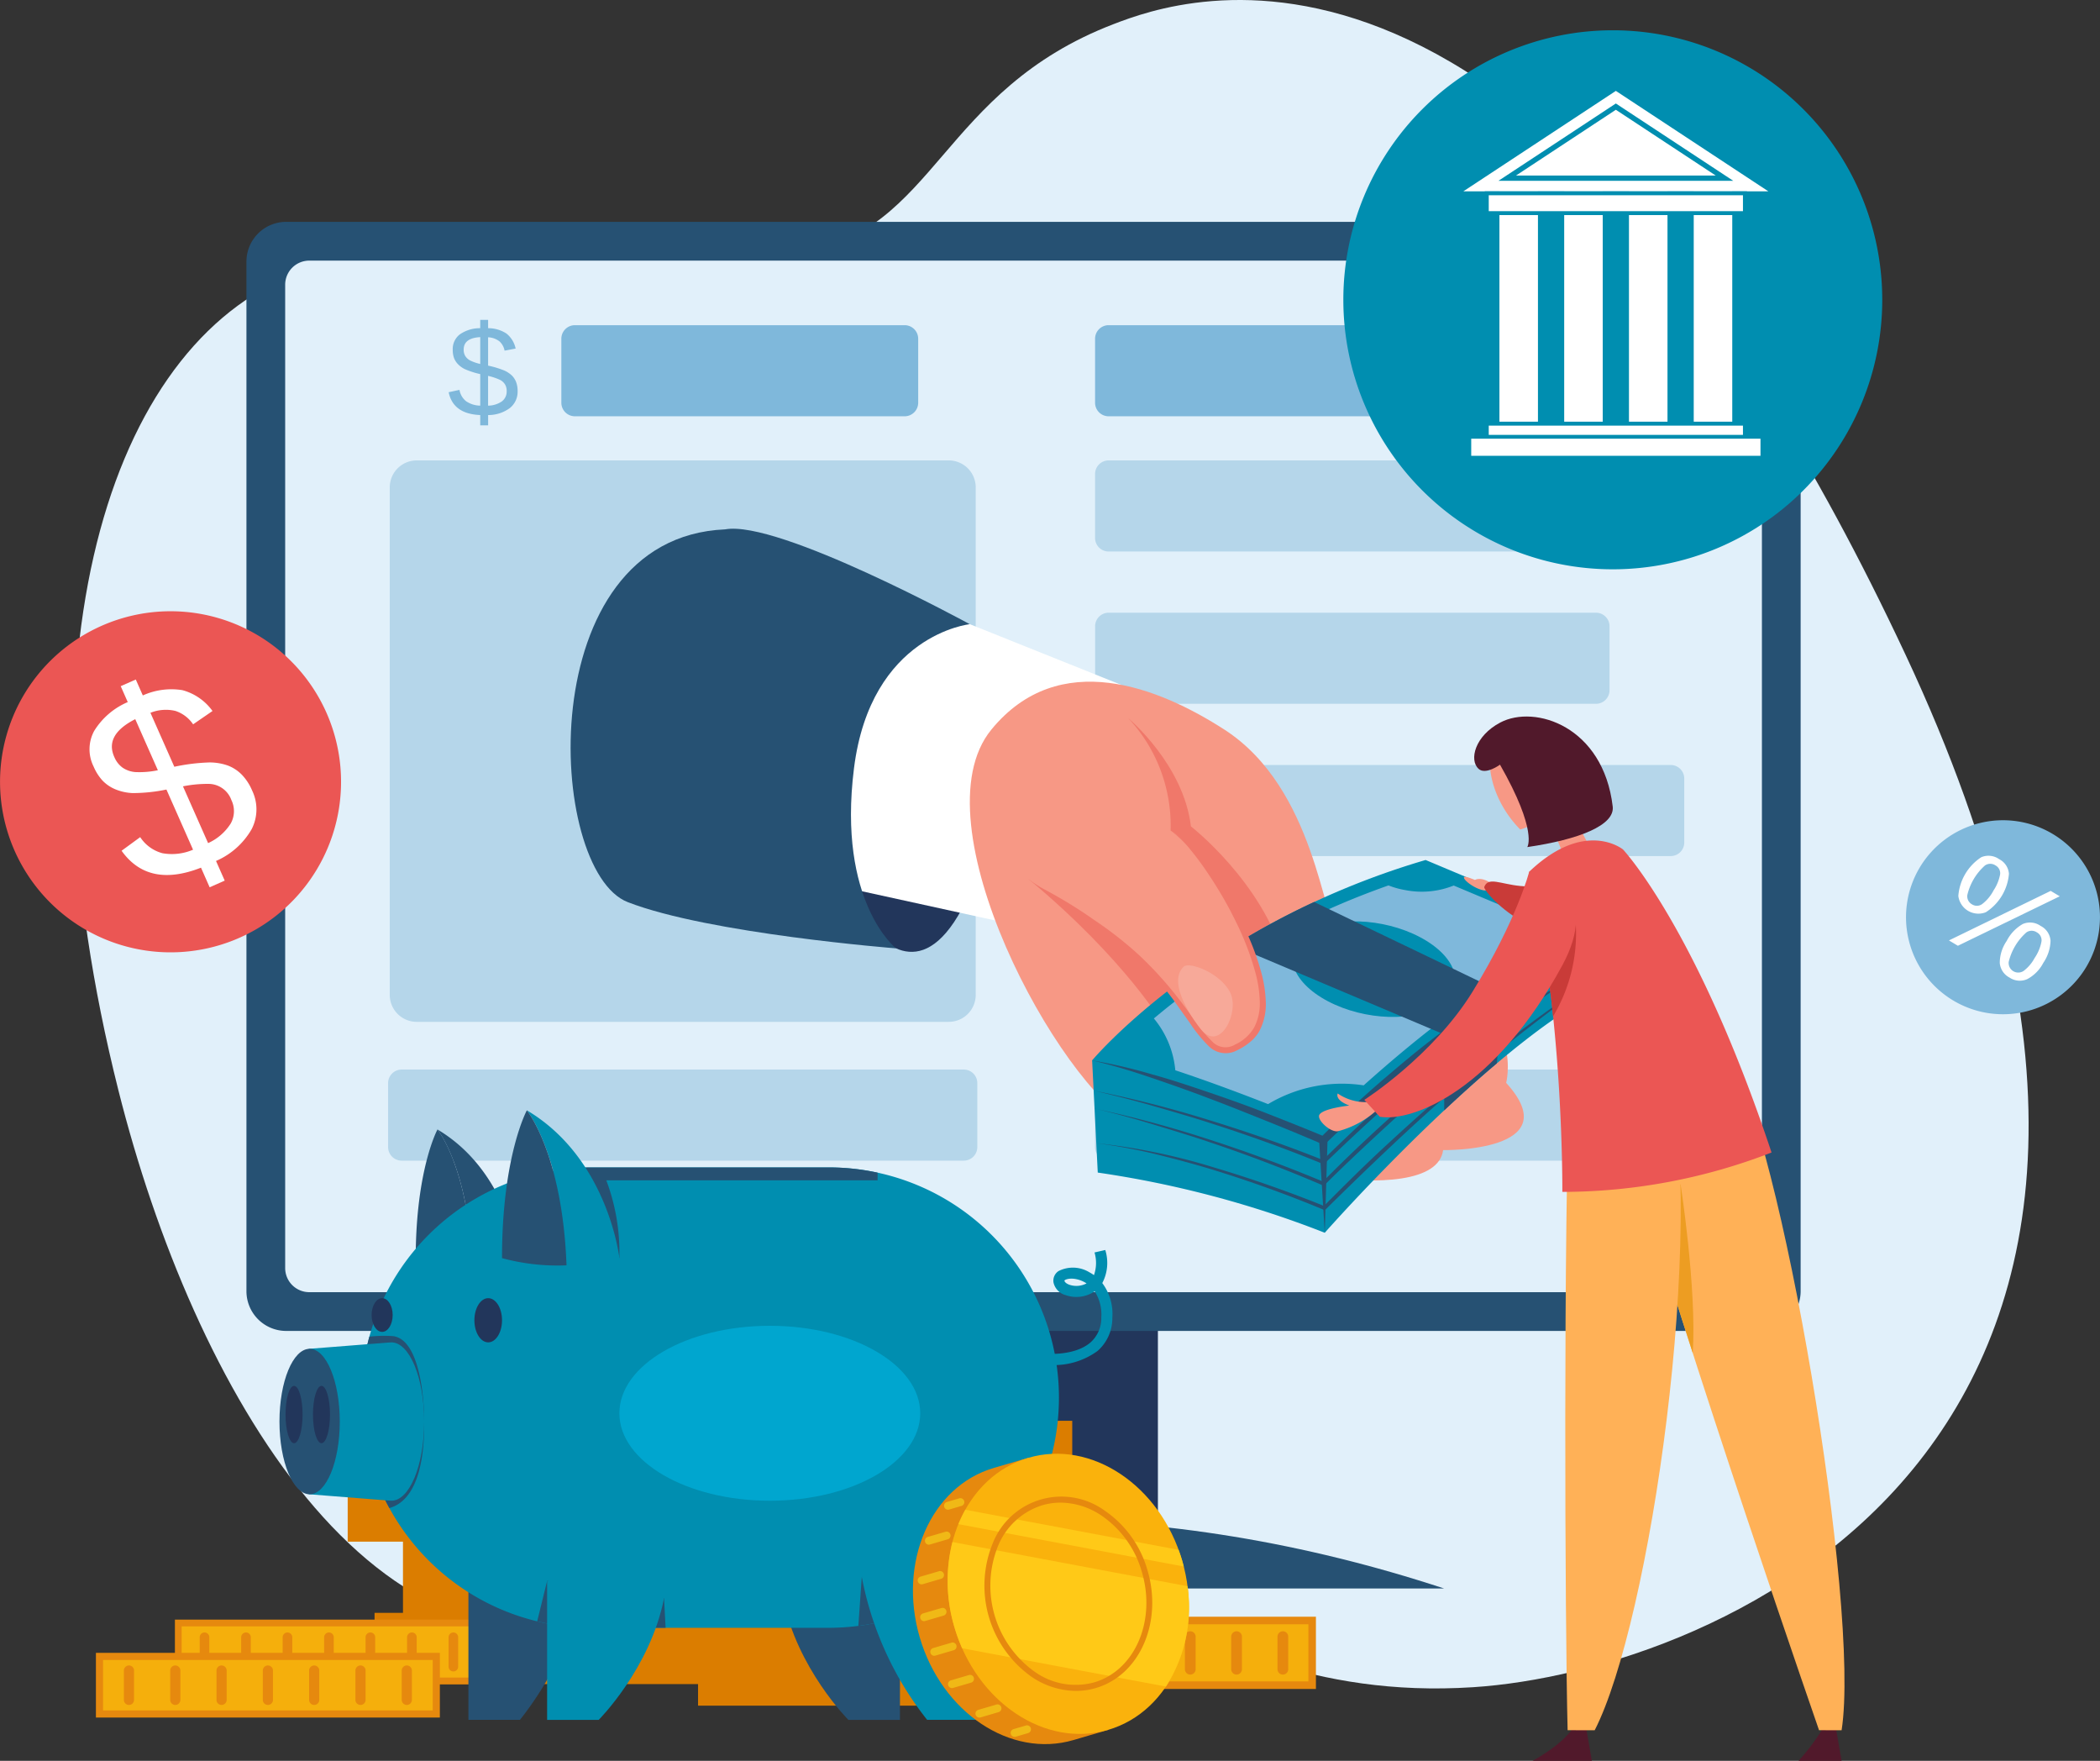 <svg id="flow08" xmlns="http://www.w3.org/2000/svg" xmlns:xlink="http://www.w3.org/1999/xlink" width="250.706" height="210.17" viewBox="0 0 250.706 210.17">
  <rect x="0" y="0" width="250.706" height="210.17" fill="#333333" stroke="none"/>
  <defs>
    <clipPath id="clip-path">
      <path id="パス_12399" data-name="パス 12399" d="M0,0H250.706V210.17H0Z" fill="none"/>
    </clipPath>
  </defs>
  <g id="マスクグループ_22" data-name="マスクグループ 22" clip-path="url(#clip-path)">
    <path id="パス_11979" data-name="パス 11979" d="M189.309,201.385c28.881-1.857,95.854-28.828,51.651-123.213S154.087-.071,146.4,2.879c-20.672,7.929-21.186,24.646-37.264,27.312s-33.942-8.86-61.355,2.885C25.584,42.584,15,80.044,27.587,130.116c8.925,35.5,30.576,73.509,61.345,62.476,53.221-19.085,61.753,11.277,100.376,8.793" transform="translate(-13.457 0)" fill="#e1f0fa"/>
    <path id="パス_12415" data-name="パス 12415" d="M0,0H32.082V36.4H0Z" transform="translate(106.153 153.198)" fill="#22365b"/>
    <path id="パス_11980" data-name="パス 11980" d="M182.792,468.726q50.206-16.5,100.412,0Z" transform="translate(-110.803 -279.126)" fill="#265173"/>
    <path id="パス_11981" data-name="パス 11981" d="M255.5,199.617H79.443A4.747,4.747,0,0,1,74.7,194.87V71.983a4.747,4.747,0,0,1,4.747-4.747H255.5a4.747,4.747,0,0,1,4.747,4.747V194.87a4.747,4.747,0,0,1-4.747,4.747" transform="translate(-45.279 -40.757)" fill="#265173"/>
    <path id="パス_12414" data-name="パス 12414" d="M2.88,0H173.42a2.88,2.88,0,0,1,2.88,2.88V120.247a2.88,2.88,0,0,1-2.88,2.88H2.881A2.881,2.881,0,0,1,0,120.246V2.88A2.88,2.88,0,0,1,2.88,0Z" transform="translate(34.045 31.107)" fill="#e1f0fa"/>
    <path id="パス_12413" data-name="パス 12413" d="M0,0H44.275V7.565H0Z" transform="translate(60.755 189.699)" fill="#ed9d22"/>
    <path id="パス_11982" data-name="パス 11982" d="M197.351,488.054H154.013v-6.628h43.338Zm.938-7.565H153.075v8.5h45.213Z" transform="translate(-92.79 -291.259)" fill="#db7d00"/>
    <path id="パス_12412" data-name="パス 12412" d="M0,0H44.275V7.565H0Z" transform="translate(57.362 181.196)" fill="#ed9d22"/>
    <path id="パス_11983" data-name="パス 11983" d="M188.737,466.464H145.4v-6.628h43.338Zm.937-7.565H144.461v8.5h45.213Z" transform="translate(-87.568 -278.172)" fill="#db7d00"/>
    <path id="パス_12411" data-name="パス 12411" d="M0,0H44.275V7.566H0Z" transform="translate(63.961 172.692)" fill="#ed9d22"/>
    <path id="パス_11984" data-name="パス 11984" d="M205.494,444.873H162.156v-6.628h43.338Zm.938-7.565H161.218v8.5h45.213Z" transform="translate(-97.726 -265.084)" fill="#db7d00"/>
    <path id="パス_12410" data-name="パス 12410" d="M0,0H44.275V7.565H0Z" transform="translate(60.216 164.19)" fill="#ed9d22"/>
    <path id="パス_11985" data-name="パス 11985" d="M195.985,423.283H152.647v-6.628h43.338Zm.938-7.565H151.709v8.5h45.213Z" transform="translate(-91.962 -251.997)" fill="#db7d00"/>
    <path id="パス_11986" data-name="パス 11986" d="M195.648,447.6v-8.5H191.9v-8.5H146.69v5.928H105.4v8.5H112v8.5h-3.393v8.5h38.621v2.574h45.213v-8.5h-3.392v-8.5Z" transform="translate(-63.891 -261.017)" fill="#db7d00"/>
    <path id="パス_12409" data-name="パス 12409" d="M0,0H40.163V7.724H0Z" transform="translate(116.489 193.42)" fill="#f5af0c"/>
    <path id="パス_11987" data-name="パス 11987" d="M334.806,497.71H295.544v-6.823h39.262Zm.9-7.723H294.645v8.623h41.061Z" transform="translate(-178.606 -297.017)" fill="#e6890e"/>
    <path id="パス_11988" data-name="パス 11988" d="M303.677,499.535a.641.641,0,0,1-.641-.641v-3.912a.641.641,0,0,1,1.282,0v3.912a.641.641,0,0,1-.641.641" transform="translate(-183.692 -299.657)" fill="#e6890e"/>
    <path id="パス_11989" data-name="パス 11989" d="M317.714,499.535a.64.64,0,0,1-.64-.641v-3.912a.641.641,0,0,1,1.281,0v3.912a.641.641,0,0,1-.641.641" transform="translate(-192.202 -299.657)" fill="#e6890e"/>
    <path id="パス_11990" data-name="パス 11990" d="M331.751,499.535a.641.641,0,0,1-.641-.641v-3.912a.641.641,0,0,1,1.281,0v3.912a.641.641,0,0,1-.641.641" transform="translate(-200.71 -299.657)" fill="#e6890e"/>
    <path id="パス_11991" data-name="パス 11991" d="M345.789,499.535a.641.641,0,0,1-.641-.641v-3.912a.641.641,0,0,1,1.281,0v3.912a.641.641,0,0,1-.641.641" transform="translate(-209.219 -299.657)" fill="#e6890e"/>
    <path id="パス_11992" data-name="パス 11992" d="M359.828,499.535a.64.64,0,0,1-.64-.641v-3.912a.641.641,0,0,1,1.281,0v3.912a.641.641,0,0,1-.641.641" transform="translate(-217.73 -299.657)" fill="#e6890e"/>
    <path id="パス_11993" data-name="パス 11993" d="M373.866,499.535a.641.641,0,0,1-.641-.641v-3.912a.641.641,0,0,1,1.281,0v3.912a.64.64,0,0,1-.64.641" transform="translate(-226.239 -299.657)" fill="#e6890e"/>
    <path id="パス_11994" data-name="パス 11994" d="M387.9,499.535a.64.64,0,0,1-.64-.641v-3.912a.641.641,0,0,1,1.281,0v3.912a.641.641,0,0,1-.641.641" transform="translate(-234.748 -299.657)" fill="#e6890e"/>
    <path id="パス_12408" data-name="パス 12408" d="M0,0H35.971V6.919H0Z" transform="translate(21.284 193.717)" fill="#f5af0c"/>
    <path id="パス_11995" data-name="パス 11995" d="M88.994,497.78H53.829v-6.111H88.994Zm.806-6.917H53.024v7.723H89.8Z" transform="translate(-32.142 -297.548)" fill="#e6890e"/>
    <path id="パス_11996" data-name="パス 11996" d="M61.113,499.414a.574.574,0,0,1-.574-.574v-3.505a.574.574,0,0,1,1.148,0v3.505a.574.574,0,0,1-.574.574" transform="translate(-36.697 -299.911)" fill="#e6890e"/>
    <path id="パス_11997" data-name="パス 11997" d="M73.685,499.414a.574.574,0,0,1-.574-.574v-3.505a.574.574,0,0,1,1.148,0v3.505a.574.574,0,0,1-.574.574" transform="translate(-44.318 -299.911)" fill="#e6890e"/>
    <path id="パス_11998" data-name="パス 11998" d="M86.258,499.414a.574.574,0,0,1-.574-.574v-3.505a.574.574,0,0,1,1.148,0v3.505a.574.574,0,0,1-.574.574" transform="translate(-51.939 -299.911)" fill="#e6890e"/>
    <path id="パス_11999" data-name="パス 11999" d="M98.83,499.414a.574.574,0,0,1-.574-.574v-3.505a.574.574,0,0,1,1.148,0v3.505a.574.574,0,0,1-.574.574" transform="translate(-59.56 -299.911)" fill="#e6890e"/>
    <path id="パス_12000" data-name="パス 12000" d="M111.4,499.414a.574.574,0,0,1-.574-.574v-3.505a.574.574,0,0,1,1.148,0v3.505a.574.574,0,0,1-.574.574" transform="translate(-67.183 -299.911)" fill="#e6890e"/>
    <path id="パス_12001" data-name="パス 12001" d="M123.977,499.414a.574.574,0,0,1-.574-.574v-3.505a.574.574,0,0,1,1.148,0v3.505a.574.574,0,0,1-.574.574" transform="translate(-74.804 -299.911)" fill="#e6890e"/>
    <path id="パス_12002" data-name="パス 12002" d="M136.55,499.414a.574.574,0,0,1-.574-.574v-3.505a.574.574,0,0,1,1.148,0v3.505a.574.574,0,0,1-.574.574" transform="translate(-82.425 -299.911)" fill="#e6890e"/>
    <path id="パス_12003" data-name="パス 12003" d="M184.881,206.553H121.369a3.221,3.221,0,0,1-3.222-3.221V142.76a3.221,3.221,0,0,1,3.222-3.221h63.512a3.221,3.221,0,0,1,3.221,3.221v60.571a3.221,3.221,0,0,1-3.221,3.221" transform="translate(-71.617 -84.585)" fill="#b5d6ea"/>
    <path id="パス_12004" data-name="パス 12004" d="M400.683,109.431h-67.1a1.619,1.619,0,0,1-1.619-1.62v-7.635a1.62,1.62,0,0,1,1.619-1.62h67.1a1.62,1.62,0,0,1,1.62,1.62v7.635a1.62,1.62,0,0,1-1.62,1.62" transform="translate(-201.23 -59.743)" fill="#7fb8db"/>
    <path id="パス_12005" data-name="パス 12005" d="M211.147,109.431H171.786a1.62,1.62,0,0,1-1.62-1.62v-7.635a1.62,1.62,0,0,1,1.62-1.62h39.361a1.62,1.62,0,0,1,1.62,1.62v7.635a1.62,1.62,0,0,1-1.62,1.62" transform="translate(-103.15 -59.743)" fill="#7fb8db"/>
    <path id="パス_12006" data-name="パス 12006" d="M400.683,150.412h-67.1a1.619,1.619,0,0,1-1.619-1.619v-7.635a1.62,1.62,0,0,1,1.619-1.62h67.1a1.62,1.62,0,0,1,1.62,1.62v7.635a1.62,1.62,0,0,1-1.62,1.619" transform="translate(-201.23 -84.584)" fill="#b5d6ea"/>
    <path id="パス_12007" data-name="パス 12007" d="M391.762,196.567H333.588a1.62,1.62,0,0,1-1.62-1.619v-7.635a1.62,1.62,0,0,1,1.62-1.619h58.174a1.62,1.62,0,0,1,1.62,1.619v7.635a1.62,1.62,0,0,1-1.62,1.619" transform="translate(-201.23 -112.562)" fill="#b5d6ea"/>
    <path id="パス_12008" data-name="パス 12008" d="M400.683,242.72h-67.1a1.619,1.619,0,0,1-1.619-1.619v-7.635a1.619,1.619,0,0,1,1.619-1.619h67.1a1.62,1.62,0,0,1,1.62,1.619V241.1a1.62,1.62,0,0,1-1.62,1.619" transform="translate(-201.23 -140.539)" fill="#b5d6ea"/>
    <path id="パス_12009" data-name="パス 12009" d="M381.729,288.874H333.588a1.619,1.619,0,0,1-1.619-1.62v-7.635A1.619,1.619,0,0,1,333.588,278h48.141a1.619,1.619,0,0,1,1.619,1.619v7.635a1.619,1.619,0,0,1-1.619,1.62" transform="translate(-201.231 -168.516)" fill="#b5d6ea"/>
    <path id="パス_12010" data-name="パス 12010" d="M400.683,335.027h-67.1a1.619,1.619,0,0,1-1.619-1.619v-7.635a1.619,1.619,0,0,1,1.619-1.619h67.1a1.62,1.62,0,0,1,1.62,1.619v7.635a1.62,1.62,0,0,1-1.62,1.619" transform="translate(-201.23 -196.493)" fill="#b5d6ea"/>
    <path id="パス_12011" data-name="パス 12011" d="M186.379,335.027h-67.1a1.619,1.619,0,0,1-1.62-1.619v-7.635a1.619,1.619,0,0,1,1.62-1.619h67.1A1.619,1.619,0,0,1,188,325.772v7.635a1.619,1.619,0,0,1-1.619,1.619" transform="translate(-71.325 -196.493)" fill="#b5d6ea"/>
    <path id="パス_12012" data-name="パス 12012" d="M139.776,108.3q-3.235-.135-3.767-2.725l1.291-.281a2.192,2.192,0,0,0,.793,1.359,3.079,3.079,0,0,0,1.683.524v-3.767a9.6,9.6,0,0,1-1.857-.6,2.939,2.939,0,0,1-.828-.612,2.184,2.184,0,0,1-.455-.74,2.828,2.828,0,0,1-.141-.95,2.2,2.2,0,0,1,.854-1.842,4.182,4.182,0,0,1,2.426-.733v-.994h.942v.994a3.967,3.967,0,0,1,2.194.642,3.114,3.114,0,0,1,1.093,1.789l-1.321.25a1.958,1.958,0,0,0-.616-1.113,2.372,2.372,0,0,0-1.351-.482V102.4a11.269,11.269,0,0,1,1.933.584,3.2,3.2,0,0,1,.908.6,2.255,2.255,0,0,1,.508.79,3,3,0,0,1,.175,1.071,2.481,2.481,0,0,1-.92,2.013,4.327,4.327,0,0,1-2.6.842v1.231h-.942Zm-1.975-7.806a1.439,1.439,0,0,0,.19.76,1.524,1.524,0,0,0,.566.523,5.29,5.29,0,0,0,1.219.425V99q-1.975.106-1.975,1.488m5.134,4.967a1.52,1.52,0,0,0-.2-.813,1.536,1.536,0,0,0-.57-.528,7.152,7.152,0,0,0-1.45-.489v3.554a2.97,2.97,0,0,0,1.644-.509,1.448,1.448,0,0,0,.573-1.215" transform="translate(-82.445 -58.76)" fill="#7fb8db"/>
    <path id="パス_12013" data-name="パス 12013" d="M142.3,357.777a25.741,25.741,0,0,1-5.533.755c-.427-11.637-4.15-16.218-4.15-16.218,8.526,5.058,9.683,15.463,9.683,15.463" transform="translate(-80.392 -207.501)" fill="#265173"/>
    <path id="パス_12014" data-name="パス 12014" d="M126.017,357.777c0-10.694,2.6-15.463,2.6-15.463s3.723,4.581,4.15,16.218a22.112,22.112,0,0,1-6.751-.755" transform="translate(-76.388 -207.501)" fill="#265173"/>
    <path id="パス_12015" data-name="パス 12015" d="M141.993,471.292V490.8h6.154a39.288,39.288,0,0,0,7.8-17.056s-5.165-3.747-13.957-2.455" transform="translate(-86.072 -285.52)" fill="#265173"/>
    <path id="パス_12016" data-name="パス 12016" d="M251.331,478.759v16.6h-6.154s-6.154-6.154-7.8-14.507c0,0,5.165-3.187,13.957-2.088" transform="translate(-143.89 -290.071)" fill="#265173"/>
    <path id="パス_12017" data-name="パス 12017" d="M316.516,392.567a10.975,10.975,0,0,1-1.3-.069l.166-1.309c.039.008,3.814.457,5.863-1.3a3.876,3.876,0,0,0,1.308-3.008,5.09,5.09,0,0,0-.794-3.108,3.874,3.874,0,0,1-3.471.452,2.02,2.02,0,0,1-1.443-1.513,1.372,1.372,0,0,1,.6-1.356,3.783,3.783,0,0,1,3.688.146,4.844,4.844,0,0,1,.544.339,4.417,4.417,0,0,0,.066-2.707l1.285-.294a5.172,5.172,0,0,1-.358,3.948,6.142,6.142,0,0,1,1.2,4.131,5.185,5.185,0,0,1-1.771,3.976,8.82,8.82,0,0,1-5.583,1.675m2.472-10.311c-.513,0-.812.16-.841.234.022.158.212.356.59.493a2.6,2.6,0,0,0,2.055-.159,3.5,3.5,0,0,0-1.241-.51,2.888,2.888,0,0,0-.563-.059" transform="translate(-191.075 -229.641)" fill="#008eb0"/>
    <path id="パス_12018" data-name="パス 12018" d="M136.958,408.767h28.354a27.475,27.475,0,0,0,0-54.95H136.958a27.475,27.475,0,0,0,0,54.95" transform="translate(-66.366 -214.474)" fill="#008eb0"/>
    <path id="パス_12019" data-name="パス 12019" d="M109.483,412.222a27.492,27.492,0,0,1,.981-7.274,15.425,15.425,0,0,1,2.838-.062c3.591.478,3.686,9.355,3.686,9.355.241,8.208-2.108,10.6-4.138,11.166A27.349,27.349,0,0,1,109.483,412.222Z" transform="translate(-66.366 -245.405)" fill="#265173"/>
    <path id="パス_12020" data-name="パス 12020" d="M179.831,365.826a24.479,24.479,0,0,0-1.868-10.056l-3.282.272Z" transform="translate(-105.887 -215.658)" fill="#265173"/>
    <path id="パス_12021" data-name="パス 12021" d="M171.732,353.978a27.819,27.819,0,0,1,2.96-.161h28.354a27.578,27.578,0,0,1,5.824.625v.914H171.732Z" transform="translate(-104.099 -214.474)" fill="#265173"/>
    <path id="パス_12022" data-name="パス 12022" d="M178.167,484.719H169.3a27.514,27.514,0,0,1-6.464-.772l1.189-4.833L177.98,481.2Z" transform="translate(-98.705 -290.426)" fill="#265173"/>
    <path id="パス_12023" data-name="パス 12023" d="M260.2,480l.407-5.833,13.957-2.455.792,1.184A27.37,27.37,0,0,1,260.2,480" transform="translate(-157.726 -285.937)" fill="#265173"/>
    <path id="パス_12024" data-name="パス 12024" d="M165.853,478.759v16.6h6.154s6.154-6.154,7.8-14.507c0,0-5.165-3.187-13.957-2.088" transform="translate(-100.536 -290.071)" fill="#008eb0"/>
    <path id="パス_12025" data-name="パス 12025" d="M170.759,354.154a29.39,29.39,0,0,1-6.311.861c-.487-13.275-4.733-18.5-4.733-18.5,9.726,5.77,11.045,17.639,11.045,17.639" transform="translate(-96.814 -203.986)" fill="#008eb0"/>
    <path id="パス_12026" data-name="パス 12026" d="M152.179,354.154c0-12.2,2.967-17.639,2.967-17.639s4.247,5.226,4.734,18.5a25.233,25.233,0,0,1-7.7-.861" transform="translate(-92.247 -203.986)" fill="#265173"/>
    <path id="パス_12027" data-name="パス 12027" d="M275.191,471.292V490.8h-6.154a39.288,39.288,0,0,1-7.8-17.056s5.165-3.747,13.957-2.455" transform="translate(-158.353 -285.52)" fill="#008eb0"/>
    <path id="パス_12028" data-name="パス 12028" d="M103.3,406.843v.011c.044,0,.087-.016.131-.016,2.165,0,3.92,4.232,3.92,9.451s-1.755,9.451-3.92,9.451c-.044,0-.087-.013-.131-.016v.011l-9.745-.769V407.612Z" transform="translate(-56.708 -246.614)" fill="#008eb0"/>
    <path id="パス_12029" data-name="パス 12029" d="M91.914,417.473c0,4.795-1.612,8.682-3.6,8.682s-3.6-3.887-3.6-8.682,1.612-8.682,3.6-8.682,3.6,3.887,3.6,8.682" transform="translate(-51.35 -247.798)" fill="#265173"/>
    <path id="パス_12030" data-name="パス 12030" d="M86.558,423.444c0,1.889.455,3.421,1.017,3.421s1.017-1.532,1.017-3.421-.455-3.421-1.017-3.421-1.017,1.532-1.017,3.421" transform="translate(-52.469 -254.606)" fill="#22365b"/>
    <path id="パス_12031" data-name="パス 12031" d="M96.906,423.444c0,1.889-.455,3.421-1.017,3.421s-1.017-1.532-1.017-3.421.455-3.421,1.017-3.421,1.017,1.532,1.017,3.421" transform="translate(-57.509 -254.606)" fill="#22365b"/>
    <path id="パス_12032" data-name="パス 12032" d="M143.807,396.081c0,1.457.738,2.637,1.649,2.637s1.649-1.181,1.649-2.637-.738-2.637-1.649-2.637-1.649,1.181-1.649,2.637" transform="translate(-87.172 -238.495)" fill="#22365b"/>
    <path id="パス_12033" data-name="パス 12033" d="M112.649,395.455c0,1.111.563,2.012,1.257,2.012s1.257-.9,1.257-2.012-.563-2.012-1.257-2.012-1.257.9-1.257,2.012" transform="translate(-68.285 -238.494)" fill="#22365b"/>
    <path id="パス_12034" data-name="パス 12034" d="M187.759,412.255c0,5.766,8.04,10.44,17.958,10.44s17.957-4.674,17.957-10.44-8.04-10.44-17.957-10.44-17.958,4.674-17.958,10.44" transform="translate(-113.814 -243.569)" fill="#00a6cf"/>
    <path id="パス_12035" data-name="パス 12035" d="M251.939,234.121c3.909,1.757,9.869-1,14.134-27.347L239.228,199.5s-1.8,28.1,12.712,34.623" transform="translate(-144.97 -120.93)" fill="#22365b"/>
    <path id="パス_12036" data-name="パス 12036" d="M280.538,194.183l-21.711-8.7s-9.534.5-14.719,12.712.669,19.569.669,19.569l22.914,5.018Z" transform="translate(-146.673 -112.435)" fill="#fff"/>
    <path id="パス_12037" data-name="パス 12037" d="M220.631,171.629s-11.823,1.222-13.83,17.2,5.018,21.493,5.018,21.493-22.329-1.747-32.03-5.519-11.625-43.488,11.625-44.491c6.356-1.171,29.218,11.322,29.218,11.322" transform="translate(-104.849 -97.127)" fill="#265173"/>
    <path id="パス_12038" data-name="パス 12038" d="M296.552,212.337c-9.032,11.039,8.029,42.4,17.061,47.167s35.877,10.538,36.881,3.011c0,0,15.053.251,7.526-8.029,0,0,2.133-7.9-7.526-12.545-10.751-5.165-10.789-4.014-12.545-5.269s-2.7-17.334-13.548-24.336c-7.778-5.018-19.76-9.886-27.849,0" transform="translate(-178.209 -125.239)" fill="#f79885"/>
    <path id="パス_12039" data-name="パス 12039" d="M323.784,217.76s6.565,5.478,7.443,12.879c0,0,8.578,6.649,11.165,16,2.1,7.609-14.445,7.705-14.445,7.705s-4.44-7.692-16.072-17.394Z" transform="translate(-189.05 -132)" fill="#f0786a"/>
    <path id="パス_12040" data-name="パス 12040" d="M392.792,283.9v5.931c-4.034,1.786-8.771,5.228-13.407,9.132-2.148,1.806-4.265,3.723-6.282,5.61-7.918,7.417-14.261,14.612-14.261,14.612a122.281,122.281,0,0,0-27.1-7.185l-.672-13.387.01-.01c9.694-3.583,18.957-6.734,27.518-9.2,4.355-1.254,8.54-2.328,12.5-3.191,8.269-1.8,15.605-2.669,21.687-2.308" transform="translate(-200.687 -172.043)" fill="#008eb0"/>
    <path id="パス_12041" data-name="パス 12041" d="M331.806,308.175a135.049,135.049,0,0,1,13.892,3.759q6.849,2.223,13.5,5.008l-.238.047c2.571-2.587,5.195-5.115,7.908-7.549s5.455-4.835,8.28-7.137,5.692-4.556,8.69-6.632a66.684,66.684,0,0,1,9.4-5.564,72.087,72.087,0,0,0-9.243,5.781c-2.97,2.1-5.811,4.376-8.609,6.7s-5.52,4.738-8.2,7.2-5.342,4.942-7.918,7.5l-.1.1-.134-.057q-6.6-2.834-13.426-5.122c-2.269-.772-4.564-1.461-6.857-2.16s-4.607-1.33-6.941-1.881" transform="translate(-201.132 -175.855)" fill="#265173"/>
    <path id="パス_12042" data-name="パス 12042" d="M392.792,269.858s-4.576,1.285-12.7,6.623c-2.1,1.375-4.436,3.021-6.995,5A164.54,164.54,0,0,0,358.67,294.1s-17.893-7.687-27.6-9.534l.01-.01c.271-.321,5.961-6.975,16.86-13.7a91.557,91.557,0,0,1,9.624-5.188h.01a94.252,94.252,0,0,1,13.307-5.018Z" transform="translate(-200.687 -158.002)" fill="#008eb0"/>
    <path id="パス_12043" data-name="パス 12043" d="M392.791,284.022a53.876,53.876,0,0,0-9.318,4.826c-3,1.8-5.747,4-8.583,6.043-2.855,2.022-5.515,4.311-8.161,6.6q-3.934,3.479-7.73,7.115l-.227.219-.286-.123c-2.229-.962-4.483-1.888-6.74-2.792s-4.514-1.818-6.794-2.669c-2.273-.868-4.569-1.674-6.872-2.457s-4.633-1.491-7.007-2.047h0l.01-.01-.01.011h0a62.983,62.983,0,0,1,7.128,1.656c2.356.647,4.668,1.432,6.978,2.216s4.611,1.606,6.882,2.5,4.539,1.787,6.794,2.733l-.513.1c2.505-2.472,5.074-4.883,7.755-7.168s5.384-4.549,8.281-6.558,5.737-4.1,8.814-5.825c1.521-.89,3.091-1.694,4.683-2.444a32.4,32.4,0,0,1,4.914-1.914" transform="translate(-200.687 -172.166)" fill="#265173"/>
    <path id="パス_12044" data-name="パス 12044" d="M393.195,286.763a105.952,105.952,0,0,0-9.217,5.479c-2.991,1.956-5.907,4.026-8.711,6.24s-5.522,4.538-8.186,6.918-5.282,4.816-7.853,7.3l-.1.1-.134-.055c-4.408-1.812-8.91-3.423-13.455-4.878-2.271-.737-4.566-1.395-6.86-2.056s-4.612-1.239-6.936-1.793a138.3,138.3,0,0,1,13.886,3.561c4.569,1.414,9.087,2.981,13.534,4.76l-.238.046c2.552-2.512,5.152-4.977,7.852-7.332s5.433-4.669,8.27-6.859a106.91,106.91,0,0,1,18.152-11.431" transform="translate(-201.09 -173.828)" fill="#265173"/>
    <path id="パス_12045" data-name="パス 12045" d="M393.555,293.733c-3.114,2.009-6.066,4.252-9,6.507s-5.79,4.616-8.6,7.023-5.556,4.893-8.251,7.43-5.358,5.108-7.988,7.713l-.105.1-.135-.057c-4.355-1.818-8.813-3.416-13.328-4.807-2.261-.686-4.545-1.291-6.84-1.859a66.546,66.546,0,0,0-6.973-1.279,74.072,74.072,0,0,1,13.9,2.85q6.812,2.027,13.413,4.694l-.24.047c2.613-2.63,5.24-5.248,7.98-7.747q4.084-3.775,8.332-7.367a152.15,152.15,0,0,1,17.838-13.252" transform="translate(-201.451 -178.053)" fill="#265173"/>
    <path id="パス_12046" data-name="パス 12046" d="M394.2,271.98l-8.615-3.618a10.239,10.239,0,0,1-5.836.533,9.762,9.762,0,0,1-1.95-.548c-2.826,1-5.589,2.112-8.242,3.352l-.313.142a90.308,90.308,0,0,0-9.168,4.964,86.339,86.339,0,0,0-10.287,7.422,11.258,11.258,0,0,1,2.559,6.186c3.887,1.285,7.84,2.769,11.077,4.038a17.174,17.174,0,0,1,11.413-2.239c2.931-2.624,5.838-5.069,8.686-7.262,2.366-1.828,4.751-3.532,7.088-5.064,2.139-1.407,4.034-2.533,5.679-3.44-1.041-1.281-2.094-3.08-2.091-4.466" transform="translate(-212.036 -162.665)" fill="#7fb8db"/>
    <path id="パス_12047" data-name="パス 12047" d="M407.022,281.134c4.426,2.342,5.547,5.949,2.5,8.057s-9.1,1.919-13.526-.423-5.547-5.949-2.5-8.057,9.1-1.919,13.526.423" transform="translate(-237.488 -169.272)" fill="#008eb0"/>
    <path id="パス_12048" data-name="パス 12048" d="M406.062,284.205l-.712,8.44c-2.148,1.806-4.265,3.723-6.282,5.61V289.2l-14.5-6.122-10.658-4.5a91.417,91.417,0,0,1,9.624-5.188h.01l13.528,6.493Z" transform="translate(-226.653 -165.726)" fill="#265173"/>
    <path id="パス_12049" data-name="パス 12049" d="M400.878,345.568l-.331,11.047-.672-11.031Z" transform="translate(-242.393 -209.474)" fill="#265173"/>
    <path id="パス_12050" data-name="パス 12050" d="M316.844,214.764a18.793,18.793,0,0,1,5.018,13.381c4.156,2.383,15.471,20.325,9.1,25.089-6.662,4.98-4.414-7.527-24.151-18.064-13.271-7.085-3.847-28.936,10.036-20.406" transform="translate(-182.11 -129.005)" fill="#f79885"/>
    <path id="パス_12051" data-name="パス 12051" d="M340.887,251.737a11.161,11.161,0,0,1,2.561,2.209,33.159,33.159,0,0,1,2.153,2.627,46.606,46.606,0,0,1,3.59,5.77,30.316,30.316,0,0,1,2.524,6.338,15.248,15.248,0,0,1,.531,3.415,6.934,6.934,0,0,1-.707,3.46,3.633,3.633,0,0,1-.51.759,3.786,3.786,0,0,1-.646.648,7.028,7.028,0,0,1-1.494.961,2.867,2.867,0,0,1-3.492-.5,17.028,17.028,0,0,1-2.178-2.678l-1.958-2.749a46.7,46.7,0,0,0-9.45-9.553,43.44,43.44,0,0,1,5.335,4.178,44.153,44.153,0,0,1,4.576,5.024c.7.889,1.371,1.805,2.027,2.719a16.558,16.558,0,0,0,2.1,2.544,2.179,2.179,0,0,0,2.73.367,5.064,5.064,0,0,0,2.3-2.074,6.215,6.215,0,0,0,.651-3.09,14.543,14.543,0,0,0-.476-3.261,33.454,33.454,0,0,0-2.376-6.247,47.018,47.018,0,0,0-3.375-5.818,33.1,33.1,0,0,0-2-2.708,12.18,12.18,0,0,0-2.412-2.34" transform="translate(-201.135 -152.596)" fill="#f0786a"/>
    <path id="パス_12052" data-name="パス 12052" d="M357.814,292.713c.653-.6,4.357.753,5.528,3.094s-1.2,7.157-3.451,4.445c-.62-.746-4.251-5.533-2.077-7.539" transform="translate(-216.481 -177.348)" fill="#f7a999"/>
    <path id="パス_12053" data-name="パス 12053" d="M549.6,522.653l.739,4.269H545.2a25.181,25.181,0,0,0,3.2-4.379Z" transform="translate(-330.484 -316.751)" fill="#51192b"/>
    <path id="パス_12054" data-name="パス 12054" d="M515.542,400.8c2.294-14.717-7.38-71.522-13.49-80.3l-14.264,1.547c4.3,18.265,20.6,65.87,25.06,78.748Z" transform="translate(-295.684 -194.278)" fill="#ffb157"/>
    <path id="パス_12055" data-name="パス 12055" d="M506.851,378.962c.494-7.668-1.462-20.212-1.462-20.212l-2.622,7.279c1.278,4.146,2.662,8.516,4.084,12.934" transform="translate(-304.764 -217.464)" fill="#ed9d22"/>
    <path id="パス_12056" data-name="パス 12056" d="M470.918,522.653l.739,4.269h-7.077s3.79-1.972,5.135-4.379Z" transform="translate(-281.615 -316.751)" fill="#51192b"/>
    <path id="パス_12057" data-name="パス 12057" d="M406.7,332.285a5.817,5.817,0,0,1-4.632-.875s-.438.749,1.383,1.441c0,0-3.138.326-3.577,1.1-.344.606,1.38,2.192,2.273,1.949a10.98,10.98,0,0,0,4.843-2.748c1.059-.776-.289-.867-.289-.867" transform="translate(-242.363 -200.892)" fill="#f79885"/>
    <path id="パス_12058" data-name="パス 12058" d="M478.008,400.8c6.562-12.766,13.454-59.377,8.693-80.3l-11.666,1.748c-.759,18.259-.586,65.7-.258,78.547Z" transform="translate(-287.628 -194.278)" fill="#ffb157"/>
    <path id="パス_12059" data-name="パス 12059" d="M452.517,222.128c-1.683,1.333-1.053,6.689,2.743,10.523a5.553,5.553,0,0,0,3.019-2.065l2.307,5.448,2.789-1.661s-2.845-4.991-3.069-7.657-1.818-9.319-7.79-4.588" transform="translate(-273.769 -133.645)" fill="#f79885"/>
    <path id="パス_12060" data-name="パス 12060" d="M443.784,265.755c-.293.344,2.338,2.262,3.33,1.4.562-.488-1.172-1.521-2.038-1.05,0,0-1.158-.5-1.292-.349" transform="translate(-268.996 -161.075)" fill="#f79885"/>
    <path id="パス_12061" data-name="パス 12061" d="M449.923,261.8c-.188.522,7.754,9.938,17.5,3.532,2.395-1.684-1.35-9.743-3.386-7.811-8.311,7.886-13.2,1.755-14.113,4.279" transform="translate(-272.729 -155.923)" fill="#c93b38"/>
    <path id="パス_12062" data-name="パス 12062" d="M463.545,258.457c6.69-6.382,11.206-2.66,11.206-2.66s8.831,9.408,17.73,36.17a69.143,69.143,0,0,1-24.975,4.7s.165-21.643-3.961-38.21" transform="translate(-280.988 -154.403)" fill="#eb5654"/>
    <path id="パス_12063" data-name="パス 12063" d="M471.8,280.192l-3.828,2.422c.46,2.873.824,5.757,1.113,8.542a19.2,19.2,0,0,0,2.714-10.963" transform="translate(-283.674 -169.845)" fill="#c93b38"/>
    <path id="パス_12064" data-name="パス 12064" d="M433.253,264.212s-1.4,5.612-6.75,14.3c-4.725,7.68-12.931,12.925-12.931,12.925l1.851,2.02c4.088.656,13.816-3.364,21.791-18.082,4.537-8.373-1.578-11.168-3.961-11.168" transform="translate(-250.696 -160.158)" fill="#eb5654"/>
    <path id="パス_12065" data-name="パス 12065" d="M447.4,223.4c-1.157-1.04-.449-3.93,2.6-5.53,4.139-2.169,12.285.467,13.413,10.034.262,2.227-4,3.935-10.2,4.838,0,0,1.291-1.857-3.256-9.838,0,0-1.708,1.263-2.561.5" transform="translate(-270.881 -131.635)" fill="#51192b"/>
    <path id="パス_12066" data-name="パス 12066" d="M471.553,41.345A32.169,32.169,0,1,1,439.383,9.176a32.169,32.169,0,0,1,32.169,32.169" transform="translate(-246.842 -5.562)" fill="#008eb0"/>
    <path id="パス_12067" data-name="パス 12067" d="M461.8,27.546l-18.208,11.99h36.416Z" transform="translate(-268.894 -16.698)" fill="#fff"/>
    <path id="パス_12068" data-name="パス 12068" d="M468.247,32.113l11.926,7.853h-23.85Zm0-.751-14.019,9.232h28.039Z" transform="translate(-275.341 -19.011)" fill="#008eb0"/>
    <path id="パス_12407" data-name="パス 12407" d="M0,0H4.6V27.5H0Z" transform="translate(202.204 22.839)" fill="#fff"/>
    <path id="パス_12406" data-name="パス 12406" d="M0,0H4.6V27.5H0Z" transform="translate(194.472 22.839)" fill="#fff"/>
    <path id="パス_12405" data-name="パス 12405" d="M0,0H4.6V27.5H0Z" transform="translate(186.74 22.839)" fill="#fff"/>
    <path id="パス_12404" data-name="パス 12404" d="M0,0H4.6V27.5H0Z" transform="translate(179.007 22.839)" fill="#fff"/>
    <path id="パス_12403" data-name="パス 12403" d="M0,0H30.821V1.572H0Z" transform="translate(177.497 50.569)" fill="#fff"/>
    <path id="パス_12069" data-name="パス 12069" d="M480.919,129.379H450.57v-1.1h30.349Zm.471-1.571H450.1v2.042H481.39Z" transform="translate(-272.838 -77.474)" fill="#008eb0"/>
    <path id="パス_12402" data-name="パス 12402" d="M0,0H30.821V2.366H0Z" transform="translate(177.497 23.074)" fill="#fff"/>
    <path id="パス_12070" data-name="パス 12070" d="M480.919,60.357H450.57v-1.9h30.349Zm.471-2.366H450.1v2.837H481.39Z" transform="translate(-272.838 -35.153)" fill="#008eb0"/>
    <path id="パス_12401" data-name="パス 12401" d="M0,0H34.533V2.042H0Z" transform="translate(175.64 52.362)" fill="#fff"/>
    <path id="パス_12400" data-name="パス 12400" d="M0,0H40.209V6.87H0Z" transform="translate(11.877 197.709)" fill="#f5af0c"/>
    <path id="パス_12071" data-name="パス 12071" d="M69.285,507.807H29.926v-6.019H69.285Zm.851-6.87H29.075v7.722H70.136Z" transform="translate(-17.624 -303.654)" fill="#e6890e"/>
    <path id="パス_12072" data-name="パス 12072" d="M38.159,509.47a.606.606,0,0,1-.606-.607v-3.5a.606.606,0,1,1,1.213,0v3.5a.606.606,0,0,1-.606.607" transform="translate(-22.764 -305.968)" fill="#e6890e"/>
    <path id="パス_12073" data-name="パス 12073" d="M52.2,509.47a.606.606,0,0,1-.606-.607v-3.5a.606.606,0,1,1,1.213,0v3.5a.606.606,0,0,1-.606.607" transform="translate(-31.273 -305.968)" fill="#e6890e"/>
    <path id="パス_12074" data-name="パス 12074" d="M66.234,509.47a.606.606,0,0,1-.606-.607v-3.5a.606.606,0,1,1,1.212,0v3.5a.606.606,0,0,1-.606.607" transform="translate(-39.782 -305.968)" fill="#e6890e"/>
    <path id="パス_12075" data-name="パス 12075" d="M80.272,509.47a.606.606,0,0,1-.606-.607v-3.5a.606.606,0,1,1,1.213,0v3.5a.607.607,0,0,1-.606.607" transform="translate(-48.291 -305.968)" fill="#e6890e"/>
    <path id="パス_12076" data-name="パス 12076" d="M94.312,509.47a.606.606,0,0,1-.606-.607v-3.5a.606.606,0,1,1,1.212,0v3.5a.606.606,0,0,1-.606.607" transform="translate(-56.802 -305.968)" fill="#e6890e"/>
    <path id="パス_12077" data-name="パス 12077" d="M108.349,509.47a.606.606,0,0,1-.606-.607v-3.5a.606.606,0,1,1,1.213,0v3.5a.606.606,0,0,1-.606.607" transform="translate(-65.311 -305.968)" fill="#e6890e"/>
    <path id="パス_12078" data-name="パス 12078" d="M122.385,509.47a.606.606,0,0,1-.606-.607v-3.5a.606.606,0,1,1,1.213,0v3.5a.606.606,0,0,1-.606.607" transform="translate(-73.819 -305.968)" fill="#e6890e"/>
    <path id="パス_12079" data-name="パス 12079" d="M38.975,197.367A20.356,20.356,0,1,1,12.123,186.99a20.356,20.356,0,0,1,26.852,10.377" transform="translate(0 -112.29)" fill="#eb5654"/>
    <path id="パス_12080" data-name="パス 12080" d="M40.446,228.408q-6.284,2.469-9.481-2.019l2.223-1.625a4.569,4.569,0,0,0,2.66,1.921,6.4,6.4,0,0,0,3.649-.421l-3.178-7.181a19.976,19.976,0,0,1-4.045.423,6.1,6.1,0,0,1-2.094-.468,4.528,4.528,0,0,1-1.493-1.027,5.881,5.881,0,0,1-1.07-1.691,4.593,4.593,0,0,1,.075-4.231,8.718,8.718,0,0,1,4.009-3.444l-.84-1.9,1.8-.794.839,1.9a8.271,8.271,0,0,1,4.726-.63,6.5,6.5,0,0,1,3.594,2.487L39.505,211.3a4.075,4.075,0,0,0-2.11-1.6,4.949,4.949,0,0,0-2.985.223l2.851,6.441a23.19,23.19,0,0,1,4.179-.515,6.526,6.526,0,0,1,2.236.378,4.657,4.657,0,0,1,1.637,1.077,6.2,6.2,0,0,1,1.236,1.893,5.175,5.175,0,0,1-.054,4.612,9.039,9.039,0,0,1-4.256,3.8l1.039,2.346-1.8.794ZM30.094,215.191a2.977,2.977,0,0,0,1,1.287,3.141,3.141,0,0,0,1.521.521,10.913,10.913,0,0,0,2.682-.217l-2.7-6.1q-3.675,1.869-2.509,4.5m13.979,5.137a2.916,2.916,0,0,0-2.595-1.908,14.773,14.773,0,0,0-3.178.29l3,6.776A6.2,6.2,0,0,0,44,223.128a3.018,3.018,0,0,0,.069-2.8" transform="translate(-16.45 -124.844)" fill="#fff"/>
    <path id="パス_12081" data-name="パス 12081" d="M599.3,266.112a11.578,11.578,0,1,1-4-15.877,11.579,11.579,0,0,1,4,15.877" transform="translate(-350.235 -150.692)" fill="#7fb8db"/>
    <path id="パス_12082" data-name="パス 12082" d="M591.864,270.093l-1.068-.638,12.147-5.912,1.081.646Zm4.93-10.334a2.138,2.138,0,0,1,1.165,1.742,6.03,6.03,0,0,1-2.764,4.592,2.411,2.411,0,0,1-3.277-1.947,6.065,6.065,0,0,1,2.738-4.622,2.2,2.2,0,0,1,2.138.236m-.691,3.754a5.191,5.191,0,0,0,.8-1.927,1.055,1.055,0,0,0-.549-1.084,1.11,1.11,0,0,0-1.249,0,6.78,6.78,0,0,0-2.115,3.541,1.1,1.1,0,0,0,.569,1.112,1.072,1.072,0,0,0,1.223-.055,4.893,4.893,0,0,0,1.324-1.583m5.957,8.613a4.585,4.585,0,0,1-1.917,1.943,2.193,2.193,0,0,1-2.122-.188,2.166,2.166,0,0,1-1.159-1.743,4.634,4.634,0,0,1,.825-2.624,4.842,4.842,0,0,1,1.923-2.024,2.19,2.19,0,0,1,2.128.229,2.147,2.147,0,0,1,1.183,1.776,4.9,4.9,0,0,1-.861,2.631m-1.018-.608a5.153,5.153,0,0,0,.8-1.947,1.07,1.07,0,0,0-.561-1.087,1.1,1.1,0,0,0-1.231,0,6.806,6.806,0,0,0-2.124,3.54,1.147,1.147,0,0,0,1.792,1.06,4.783,4.783,0,0,0,1.322-1.57" transform="translate(-358.124 -157.207)" fill="#fff"/>
    <path id="パス_12083" data-name="パス 12083" d="M304.738,455.289c2.124,7.242-.046,14.538-4.913,18.239l.226.77-4.141,1.215c-7.506,2.2-15.723-3.283-18.354-12.25s1.322-18.022,8.828-20.223l4.141-1.215.226.77c6.094.485,11.862,5.453,13.986,12.694" transform="translate(-167.753 -267.822)" fill="#e6890e"/>
    <path id="パス_12084" data-name="パス 12084" d="M315.252,453.326c-2.63-8.967-10.848-14.452-18.354-12.25s-11.458,11.256-8.828,20.223,10.848,14.451,18.354,12.25,11.458-11.256,8.828-20.223" transform="translate(-174.127 -267.073)" fill="#fab20c"/>
    <path id="パス_12085" data-name="パス 12085" d="M316.811,462.348c.152.415.295.835.421,1.267.071.241.135.483.2.725l-26.905-5.056a15.631,15.631,0,0,1,.825-1.72Z" transform="translate(-176.107 -277.362)" fill="#ffc917"/>
    <path id="パス_12086" data-name="パス 12086" d="M315.9,472.62a17.463,17.463,0,0,1-2.577,11.978l-24.33-4.572a20.257,20.257,0,0,1-.919-2.507,19.146,19.146,0,0,1-.236-10.172Z" transform="translate(-174.13 -283.292)" fill="#ffc917"/>
    <path id="パス_12087" data-name="パス 12087" d="M309.3,476.8a9.544,9.544,0,0,1-5.3-1.689,13.337,13.337,0,0,1-4.653-15.861,8.815,8.815,0,0,1,13.431-3.94,12.845,12.845,0,0,1,5.08,7.123c1.819,6.2-.95,12.492-6.17,14.023a8.471,8.471,0,0,1-2.388.343m-1.825-22.471a7.734,7.734,0,0,0-2.186.314,8.4,8.4,0,0,0-5.294,4.89,12.632,12.632,0,0,0,4.4,14.99,8.407,8.407,0,0,0,7.1,1.256c4.847-1.422,7.4-7.319,5.691-13.146a12.14,12.14,0,0,0-4.793-6.734,8.853,8.853,0,0,0-4.911-1.57" transform="translate(-180.857 -274.975)" fill="#e6890e"/>
    <path id="パス_12088" data-name="パス 12088" d="M299.057,517.759l-2.157.633Z" transform="translate(-179.973 -313.851)" fill="#ffc917"/>
    <path id="パス_12089" data-name="パス 12089" d="M296.174,518.135a.471.471,0,0,1-.133-.923l2.157-.633a.466.466,0,0,1,.585.319.47.47,0,0,1-.319.584l-2.157.633a.45.45,0,0,1-.133.019" transform="translate(-179.247 -313.124)" fill="#f0b916"/>
    <path id="パス_12090" data-name="パス 12090" d="M290.734,508.815l-2.157.632Z" transform="translate(-174.928 -308.43)" fill="#ffc917"/>
    <path id="パス_12091" data-name="パス 12091" d="M287.853,509.19a.471.471,0,0,1-.133-.923l2.157-.633a.464.464,0,0,1,.584.319.47.47,0,0,1-.319.585l-2.157.633a.449.449,0,0,1-.133.019" transform="translate(-174.203 -307.7)" fill="#f0b916"/>
    <path id="パス_12092" data-name="パス 12092" d="M285.362,499.021l-2.152.631Z" transform="translate(-171.674 -302.493)" fill="#ffc917"/>
    <path id="パス_12093" data-name="パス 12093" d="M282.486,499.4a.471.471,0,0,1-.133-.923l2.151-.631a.471.471,0,1,1,.266.9l-2.151.631a.447.447,0,0,1-.133.019" transform="translate(-170.95 -301.766)" fill="#f0b916"/>
    <path id="パス_12094" data-name="パス 12094" d="M282.291,488.534l-2.157.633Z" transform="translate(-169.81 -296.136)" fill="#ffc917"/>
    <path id="パス_12095" data-name="パス 12095" d="M279.41,488.909a.471.471,0,0,1-.132-.923l2.157-.632a.471.471,0,1,1,.264.9l-2.157.632a.438.438,0,0,1-.132.019" transform="translate(-169.085 -295.408)" fill="#f0b916"/>
    <path id="パス_12096" data-name="パス 12096" d="M281.539,477.383l-2.157.633Z" transform="translate(-169.354 -289.377)" fill="#ffc917"/>
    <path id="パス_12097" data-name="パス 12097" d="M278.658,477.757a.471.471,0,0,1-.132-.923l2.157-.632a.471.471,0,1,1,.264.9l-2.157.632a.436.436,0,0,1-.132.019" transform="translate(-168.629 -288.648)" fill="#f0b916"/>
    <path id="パス_12098" data-name="パス 12098" d="M283.734,465.354l-2.157.632Z" transform="translate(-170.684 -282.085)" fill="#ffc917"/>
    <path id="パス_12099" data-name="パス 12099" d="M280.851,465.729a.471.471,0,0,1-.132-.923l2.158-.632a.471.471,0,0,1,.264.9l-2.158.632a.435.435,0,0,1-.132.019" transform="translate(-169.958 -281.357)" fill="#f0b916"/>
    <path id="パス_12100" data-name="パス 12100" d="M288.852,455.259l-1.479.434Z" transform="translate(-174.198 -275.966)" fill="#ffc917"/>
    <path id="パス_12101" data-name="パス 12101" d="M286.649,455.435a.471.471,0,0,1-.133-.923l1.479-.434a.464.464,0,0,1,.584.319.47.47,0,0,1-.319.585l-1.478.434a.449.449,0,0,1-.133.019" transform="translate(-173.473 -275.237)" fill="#f0b916"/>
    <path id="パス_12102" data-name="パス 12102" d="M309.047,524.108l-1.479.434Z" transform="translate(-186.439 -317.7)" fill="#ffc917"/>
    <path id="パス_12103" data-name="パス 12103" d="M306.844,524.283a.471.471,0,0,1-.133-.923l1.479-.434a.465.465,0,0,1,.584.319.47.47,0,0,1-.319.585l-1.478.434a.436.436,0,0,1-.133.019" transform="translate(-185.715 -316.971)" fill="#f0b916"/>
  </g>
</svg>

